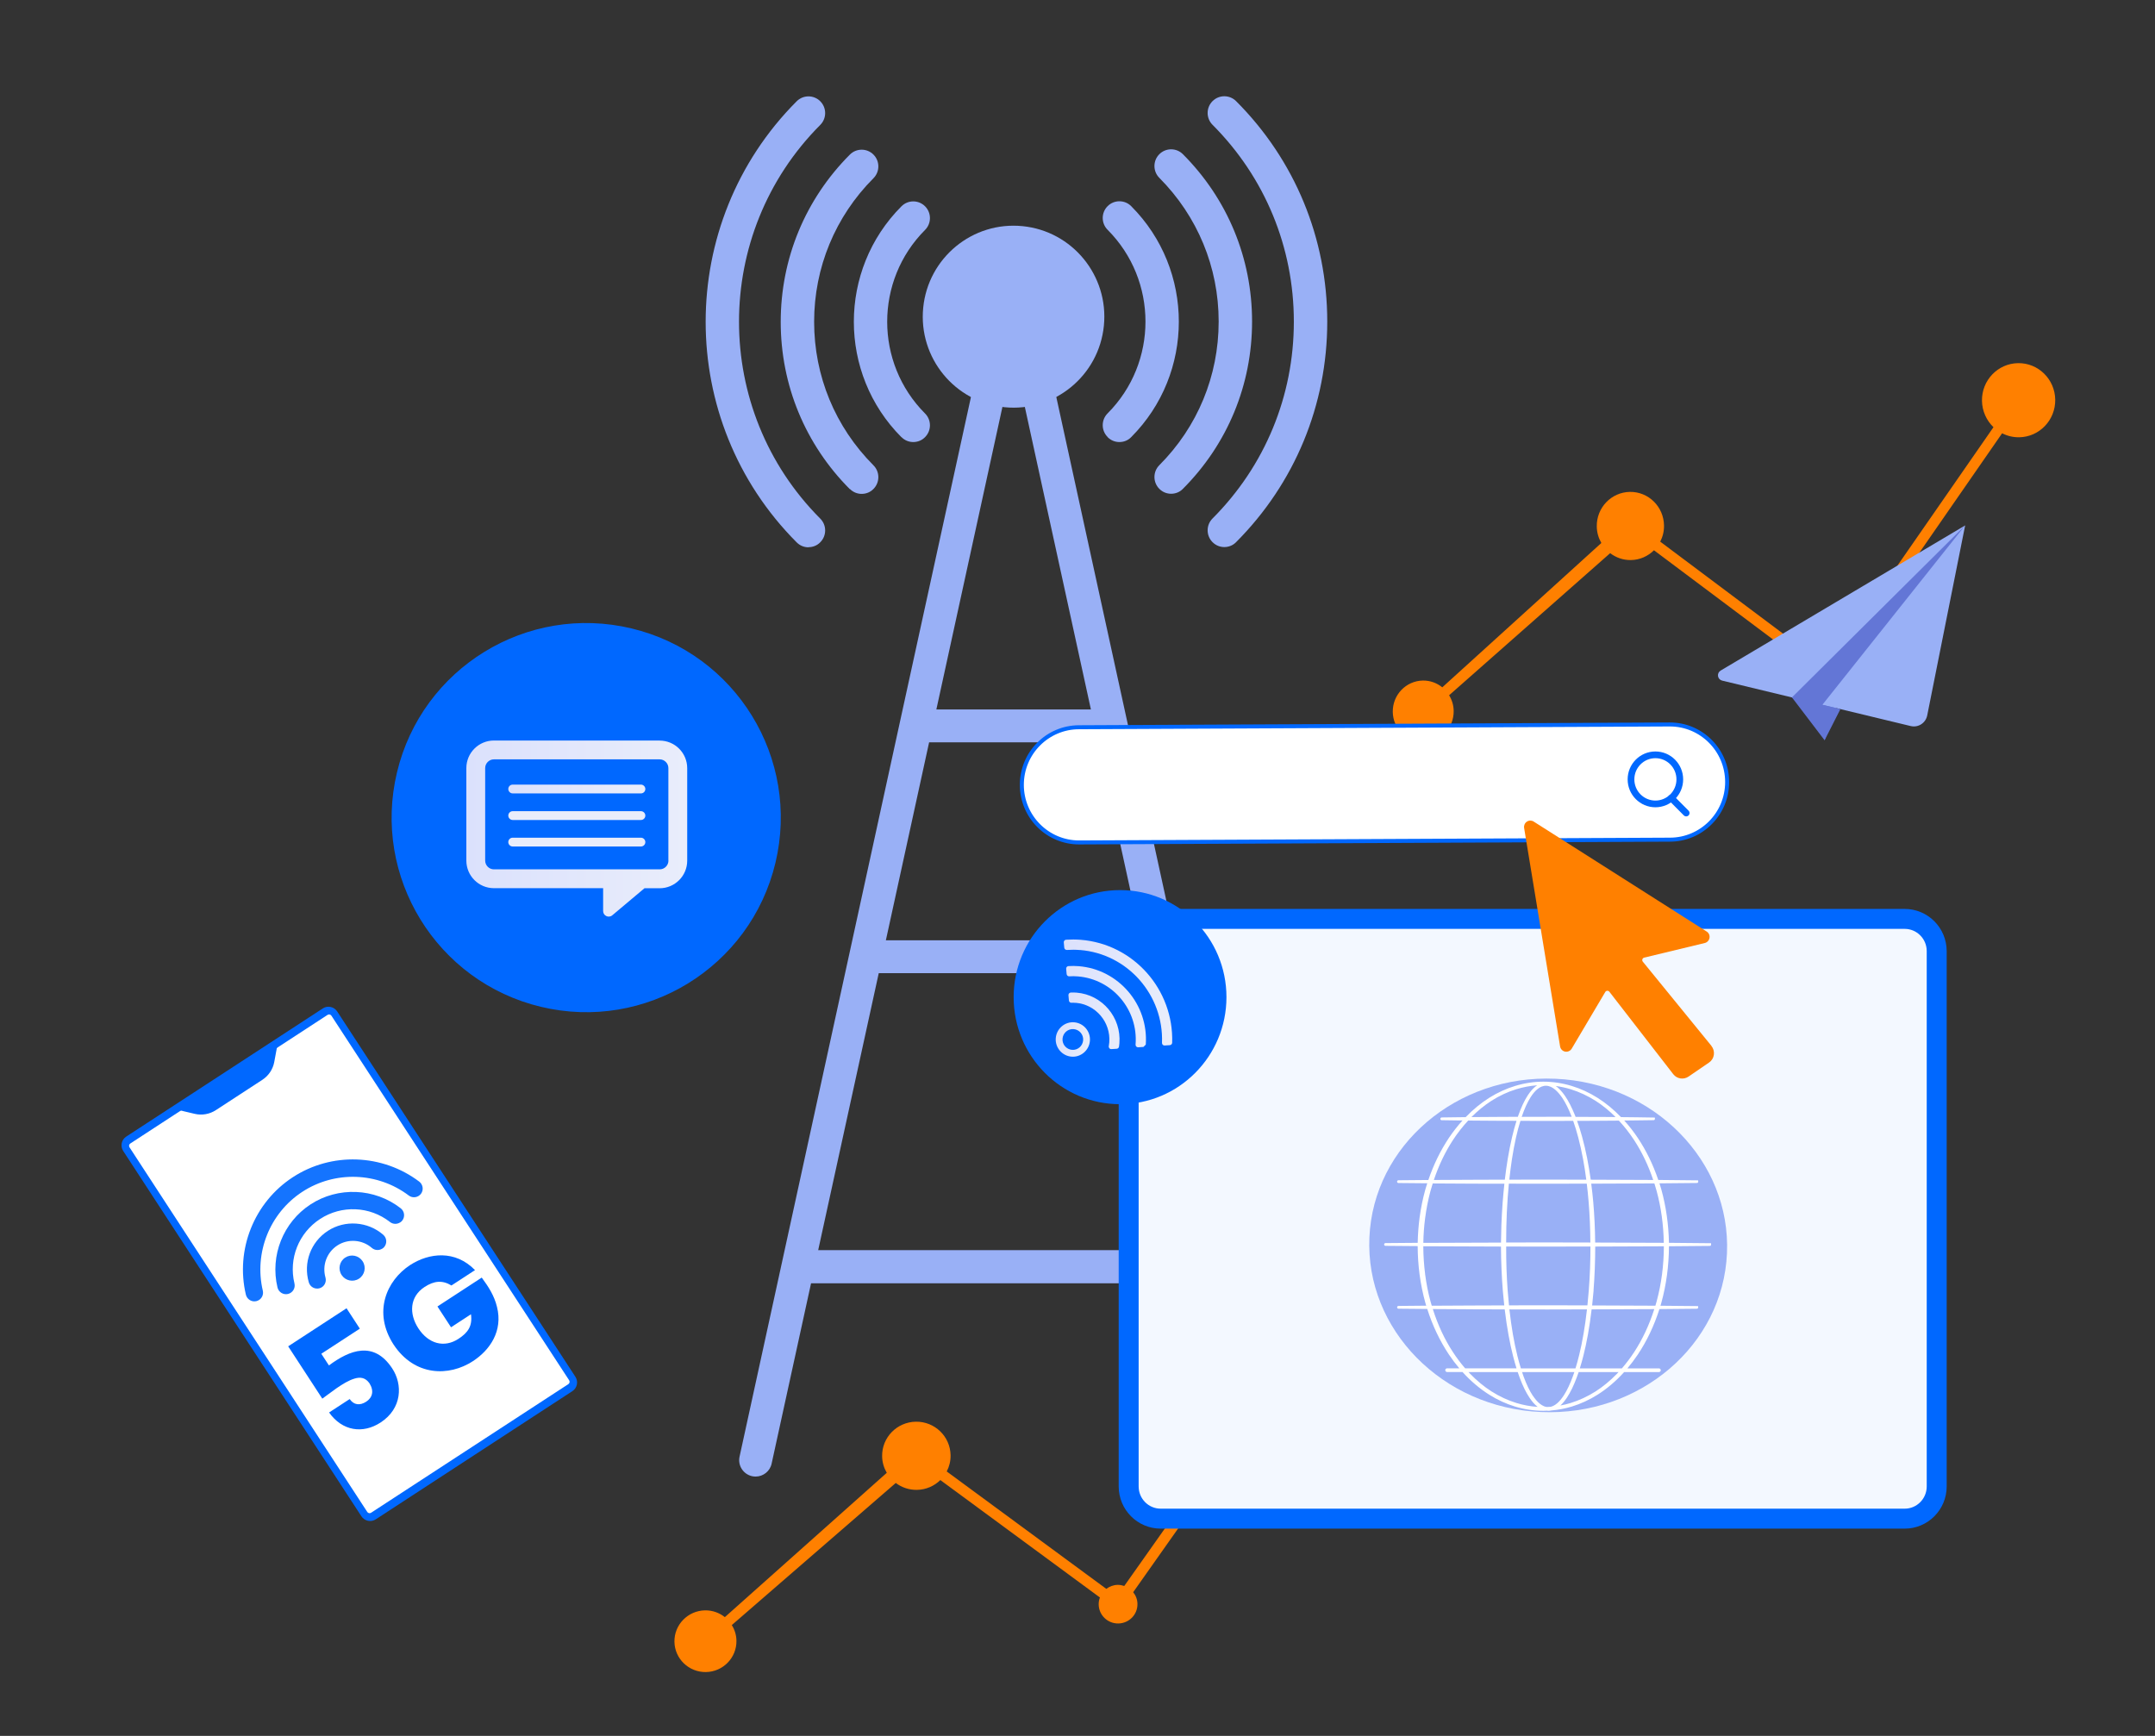 <svg width="540" height="435" viewBox="0 0 540 435" fill="none" xmlns="http://www.w3.org/2000/svg">
<rect x="0" y="0" width="540" height="435" fill="#333333" stroke="none"/>
<path d="M328.515 324.001C323.347 324.078 319.233 328.306 319.311 333.428C319.358 336.036 320.475 338.381 322.245 340.048L281.718 397.429C281.206 397.259 280.662 397.151 280.088 397.151C279.002 397.167 278.024 397.552 277.217 398.154L237.233 368.731C237.87 367.512 238.227 366.138 238.196 364.657C238.118 359.951 234.222 356.187 229.488 356.264C224.754 356.341 220.967 360.214 221.044 364.92C221.06 366.432 221.495 367.836 222.209 369.07L181.635 405.236C180.269 404.156 178.547 403.508 176.668 403.539C172.369 403.616 168.939 407.134 169.001 411.393C169.063 415.666 172.602 419.061 176.886 418.999C181.17 418.937 184.6 415.42 184.538 411.161C184.522 409.711 184.088 408.368 183.374 407.227L224.459 371.616C225.934 372.727 227.765 373.375 229.752 373.344C232.049 373.313 234.114 372.372 235.635 370.891L275.618 400.314C275.416 400.854 275.292 401.456 275.308 402.073C275.354 404.743 277.558 406.872 280.243 406.825C282.929 406.779 285.071 404.588 285.024 401.919C285.009 400.808 284.605 399.805 283.953 398.987L324.449 341.575C325.752 342.238 327.227 342.593 328.795 342.578C333.963 342.501 338.077 338.273 337.999 333.151C337.921 328.013 333.668 323.924 328.515 324.001Z" fill="#FF8000"/>
<path d="M505.684 91.001C500.607 91.078 496.567 95.306 496.643 100.428C496.689 103.036 497.786 105.381 499.524 107.048L459.717 164.429C459.214 164.259 458.68 164.151 458.116 164.151C457.049 164.167 456.089 164.552 455.296 165.154L416.022 135.731C416.647 134.512 416.998 133.138 416.967 131.657C416.891 126.951 413.064 123.187 408.414 123.264C403.764 123.341 400.044 127.214 400.121 131.92C400.136 133.432 400.563 134.836 401.264 136.07L361.411 172.236C360.069 171.156 358.377 170.508 356.532 170.539C352.309 170.616 348.94 174.134 349.001 178.393C349.062 182.666 352.538 186.061 356.746 185.999C360.954 185.937 364.323 182.42 364.262 178.161C364.247 176.711 363.82 175.368 363.119 174.227L403.475 138.616C404.923 139.727 406.722 140.375 408.674 140.344C410.93 140.313 412.958 139.372 414.452 137.891L453.725 167.314C453.527 167.854 453.405 168.456 453.42 169.073C453.466 171.743 455.631 173.872 458.269 173.825C460.906 173.779 463.01 171.588 462.964 168.919C462.949 167.808 462.553 166.805 461.912 165.987L501.689 108.575C502.97 109.238 504.418 109.593 505.958 109.578C511.035 109.501 515.075 105.273 514.999 100.151C514.923 95.013 510.745 90.924 505.684 91.001Z" fill="#FF8000"/>
<path d="M277.545 109.539C278.376 110.372 279.422 110.773 280.5 110.773C281.577 110.773 282.655 110.372 283.455 109.539C299.37 93.589 299.37 67.613 283.455 51.663C281.824 50.028 279.176 50.028 277.545 51.663C275.913 53.298 275.913 55.951 277.545 57.586C290.196 70.266 290.196 90.905 277.545 103.585C275.913 105.22 275.913 107.873 277.545 109.508V109.539Z" fill="#99B0F6"/>
<path d="M305.372 80.6C305.372 94.206 300.078 106.978 290.504 116.572C288.873 118.208 288.873 120.861 290.504 122.496C291.335 123.329 292.382 123.73 293.459 123.73C294.537 123.73 295.614 123.329 296.415 122.496C307.589 111.297 313.745 96.427 313.745 80.57C313.745 64.712 307.589 49.842 296.415 38.643C294.783 37.008 292.136 37.008 290.504 38.643C288.873 40.278 288.873 42.932 290.504 44.567C300.078 54.192 305.372 66.964 305.372 80.539V80.6Z" fill="#99B0F6"/>
<path d="M324.212 80.601C324.212 99.235 316.978 116.758 303.833 129.931C302.202 131.566 302.202 134.219 303.833 135.855C304.664 136.687 305.711 137.089 306.788 137.089C307.866 137.089 308.943 136.687 309.744 135.855C324.458 121.108 332.584 101.456 332.584 80.601C332.584 59.746 324.489 40.094 309.744 25.347C308.112 23.712 305.465 23.712 303.833 25.347C302.202 26.982 302.202 29.635 303.833 31.27C316.978 44.444 324.212 61.967 324.212 80.601Z" fill="#99B0F6"/>
<path d="M225.891 109.539C226.722 110.372 227.769 110.773 228.847 110.773C229.924 110.773 231.001 110.372 231.802 109.539C233.433 107.904 233.433 105.251 231.802 103.616C219.15 90.936 219.15 70.297 231.802 57.617C233.433 55.982 233.433 53.329 231.802 51.694C230.17 50.059 227.523 50.059 225.891 51.694C209.977 67.644 209.977 93.62 225.891 109.57V109.539Z" fill="#99B0F6"/>
<path d="M212.963 122.527C213.794 123.36 214.84 123.761 215.918 123.761C216.995 123.761 218.073 123.36 218.873 122.527C220.504 120.892 220.504 118.239 218.873 116.604C209.269 106.979 204.005 94.206 204.005 80.632C204.005 67.058 209.299 54.255 218.873 44.66C220.504 43.025 220.504 40.372 218.873 38.737C217.241 37.102 214.594 37.102 212.963 38.737C201.789 49.935 195.632 64.805 195.632 80.663C195.632 96.52 201.789 111.39 212.963 122.589V122.527Z" fill="#99B0F6"/>
<path d="M202.589 137.119C203.666 137.119 204.744 136.718 205.544 135.885C207.176 134.25 207.176 131.597 205.544 129.961C178.394 102.751 178.394 58.511 205.544 31.3C207.176 29.666 207.176 27.012 205.544 25.377C203.913 23.742 201.265 23.742 199.634 25.377C169.22 55.858 169.22 105.435 199.634 135.916C200.465 136.749 201.511 137.15 202.589 137.15V137.119Z" fill="#99B0F6"/>
<path d="M322.672 364.952L312.114 316.578L295.491 240.531C295.553 240.284 295.584 240.006 295.584 239.759C295.584 238.865 295.307 238.032 294.814 237.384L258.029 69C257.629 67.118 255.935 65.761 253.996 65.761C252.057 65.761 250.395 67.118 249.964 69L225.461 181.112L212.84 238.957L185.32 365.014C184.827 367.235 186.243 369.425 188.46 369.919C188.768 369.981 189.045 370.011 189.352 370.011C191.23 370.011 192.954 368.685 193.354 366.772L203.235 321.576H304.757L314.638 366.772C315.131 368.993 317.316 370.412 319.533 369.919C321.749 369.425 323.165 367.235 322.672 365.014V364.952ZM232.818 186.017H275.144L285.979 235.625H221.982L232.818 186.017ZM253.996 89.115L273.358 177.78H234.634L253.996 89.115ZM205.021 313.277L220.197 243.862H287.796L302.971 313.277H205.052H205.021Z" fill="#99B0F6"/>
<path d="M276.613 81.605C277.853 69.075 268.722 57.911 256.22 56.669C243.717 55.427 232.578 64.578 231.338 77.108C230.099 89.638 239.23 100.803 251.732 102.044C264.235 103.286 275.374 94.135 276.613 81.605Z" fill="#99B0F6"/>
<path d="M477.273 230.267H290.848C286.416 230.267 282.822 233.883 282.822 238.342V372.483C282.822 376.942 286.416 380.558 290.848 380.558H477.273C481.706 380.558 485.299 376.942 485.299 372.483V238.342C485.299 233.883 481.706 230.267 477.273 230.267Z" fill="#F3F8FF" stroke="#0068FF" stroke-width="5" stroke-miterlimit="10"/>
<path d="M418.441 210.41L270.399 211.106C262.48 211.106 256.053 204.639 256.053 196.673C256.053 188.695 262.48 182.239 270.399 182.239L418.441 181.543C426.359 181.543 432.787 188.01 432.787 195.977C432.787 203.944 426.359 210.41 418.441 210.41Z" fill="white" stroke="#0068FF" stroke-miterlimit="10"/>
<path d="M428.855 262.091L411.656 240.984C411.516 240.821 411.484 240.593 411.548 240.386C411.613 240.18 411.786 240.027 411.991 239.973L427.18 236.31C427.796 236.158 428.26 235.658 428.368 235.028C428.476 234.398 428.196 233.767 427.655 233.43L384.314 205.878C383.785 205.541 383.115 205.552 382.597 205.9C382.078 206.248 381.808 206.867 381.916 207.487L390.926 262.221C391.034 262.884 391.542 263.395 392.19 263.525C392.838 263.645 393.497 263.351 393.843 262.775L402.247 248.581C402.355 248.407 402.539 248.288 402.744 248.277C402.949 248.266 403.144 248.353 403.273 248.516L419.283 269.177C420.201 270.362 421.876 270.623 423.107 269.786L428.25 266.264C428.909 265.819 429.351 265.112 429.459 264.319C429.568 263.525 429.351 262.721 428.844 262.102L428.855 262.091Z" fill="#FF8000"/>
<path d="M414.811 201.455C418.188 201.455 420.925 198.7 420.925 195.303C420.925 191.906 418.188 189.151 414.811 189.151C411.434 189.151 408.696 191.906 408.696 195.303C408.696 198.7 411.434 201.455 414.811 201.455Z" stroke="#0068FF" stroke-width="1.68" stroke-miterlimit="10"/>
<path d="M418.786 199.977L422.524 203.737" stroke="#0068FF" stroke-width="1.68" stroke-linecap="round" stroke-linejoin="round"/>
<path d="M280.661 276.698C295.386 276.698 307.323 264.689 307.323 249.874C307.323 235.06 295.386 223.051 280.661 223.051C265.937 223.051 254 235.06 254 249.874C254 264.689 265.937 276.698 280.661 276.698Z" fill="#0068FF"/>
<path d="M268.487 264.786C266.132 264.591 264.36 262.504 264.554 260.134C264.749 257.765 266.823 255.983 269.178 256.178C271.533 256.374 273.305 258.461 273.11 260.83C272.916 263.199 270.842 264.982 268.487 264.786ZM269.038 257.885C267.612 257.765 266.369 258.841 266.25 260.276C266.132 261.71 267.201 262.96 268.627 263.08C270.053 263.199 271.295 262.123 271.414 260.689C271.533 259.254 270.464 258.004 269.038 257.885Z" fill="url(#paint0_linear_2105_254)"/>
<path d="M269.567 251.298C274.601 251.711 278.36 256.156 277.961 261.221C277.939 261.536 277.896 261.841 277.842 262.145C277.766 262.547 278.079 262.928 278.49 262.895L279.83 262.808C280.121 262.786 280.359 262.569 280.402 262.275C280.445 262.004 280.478 261.721 280.499 261.439C281.018 254.961 276.2 249.266 269.772 248.744C269.286 248.701 268.8 248.701 268.325 248.722C267.968 248.733 267.698 249.048 267.73 249.407L267.849 250.722C267.882 251.059 268.163 251.309 268.497 251.287C268.854 251.276 269.21 251.276 269.578 251.309L269.567 251.298Z" fill="url(#paint1_linear_2105_254)"/>
<path d="M270.107 244.679C278.771 245.386 285.242 253.037 284.55 261.754C284.518 262.145 284.831 262.46 285.209 262.439L286.527 262.352C286.754 262.134 286.895 261.993 287.111 261.765C287.813 251.722 280.316 242.929 270.312 242.114C269.437 242.038 268.573 242.038 267.73 242.093C267.385 242.114 267.125 242.43 267.158 242.777L267.277 244.092C267.309 244.429 267.59 244.679 267.925 244.658C268.649 244.614 269.372 244.614 270.118 244.679H270.107Z" fill="url(#paint2_linear_2105_254)"/>
<path d="M270.636 238.06C282.606 239.027 291.626 249.374 291.173 261.33C291.162 261.71 291.464 262.015 291.831 261.993L293.139 261.906C293.452 261.884 293.711 261.623 293.722 261.308C294.154 248.038 284.129 236.582 270.831 235.506C269.578 235.408 268.346 235.408 267.136 235.484C266.791 235.506 266.531 235.821 266.564 236.169L266.683 237.484C266.715 237.821 267.007 238.071 267.352 238.049C268.433 237.973 269.524 237.973 270.636 238.071V238.06Z" fill="url(#paint3_linear_2105_254)"/>
<g clip-path="url(#clip0_2105_254)">
<path d="M432.743 314.058C433.748 290.997 414.505 271.418 389.762 270.326C365.02 269.235 344.148 287.045 343.143 310.107C342.138 333.168 361.381 352.747 386.124 353.839C410.866 354.93 431.738 337.12 432.743 314.058Z" fill="#99B0F6"/>
<path d="M428.767 311.537L418.315 311.439H418.209C418.111 306.812 417.475 302.333 416.309 298.108C416.17 297.624 416.015 297.108 415.828 296.533L425.221 296.443C425.4 296.443 425.547 296.296 425.547 296.115L425.514 295.787L415.869 295.688H415.534C414.23 291.841 412.501 288.289 410.381 285.123C409.37 283.605 408.237 282.153 407.006 280.791L410.088 280.758C411.515 280.742 412.942 280.726 414.377 280.701C414.548 280.701 414.686 280.553 414.695 280.373L414.662 280.045H414.368C412.95 280.012 411.531 279.995 410.112 279.979L406.191 279.938C404.348 278.027 402.367 276.402 400.304 275.098C398.249 273.802 396.064 272.801 393.814 272.12C391.507 271.415 389.134 271.062 386.753 271.054C384.372 271.054 382 271.415 379.692 272.112C377.442 272.793 375.257 273.794 373.194 275.082C371.115 276.394 369.118 278.027 367.267 279.946L365.661 279.963C364.193 279.979 362.734 279.995 361.266 280.02C361.078 280.02 360.932 280.176 360.932 280.356V280.512L361.144 280.709H361.266C362.75 280.742 364.234 280.758 365.718 280.775H366.476C365.245 282.136 364.111 283.597 363.092 285.106C360.972 288.273 359.228 291.833 357.915 295.697L350.414 295.762C350.226 295.762 350.08 295.918 350.08 296.107C350.08 296.296 350.235 296.451 350.422 296.451L357.638 296.517C357.458 297.083 357.295 297.6 357.157 298.092C356.521 300.373 356.04 302.735 355.722 305.114C355.453 307.149 355.29 309.273 355.249 311.439L347.169 311.505C346.981 311.505 346.835 311.66 346.835 311.849C346.835 312.038 346.99 312.194 347.177 312.194L355.241 312.259C355.249 314.671 355.412 317.075 355.722 319.413C356.04 321.792 356.521 324.154 357.157 326.443C357.23 326.697 357.303 326.943 357.377 327.19L350.43 327.255C350.243 327.255 350.088 327.411 350.088 327.6C350.088 327.788 350.243 327.944 350.43 327.944L357.638 328.01C358.967 332.185 360.801 336.033 363.076 339.445C363.867 340.627 364.739 341.783 365.677 342.891H362.611C362.358 342.891 362.155 343.096 362.155 343.35C362.155 343.604 362.358 343.81 362.611 343.81H366.476C368.514 346.066 370.765 347.977 373.17 349.495C375.241 350.799 377.434 351.8 379.676 352.481C381.984 353.178 384.364 353.531 386.745 353.531C386.933 353.539 387.087 353.522 387.259 353.514L387.487 353.498C387.699 353.522 387.87 353.531 388.025 353.531C388.253 353.531 388.498 353.498 388.71 353.449C390.455 353.301 392.175 352.981 393.822 352.481C396.064 351.8 398.249 350.799 400.32 349.495C402.709 347.985 404.951 346.074 406.982 343.826H415.697C415.95 343.826 416.154 343.621 416.154 343.367C416.154 343.112 415.95 342.907 415.697 342.907H407.789C408.726 341.8 409.599 340.635 410.398 339.445C412.673 336.041 414.491 332.202 415.82 328.043L425.212 327.952C425.392 327.952 425.538 327.805 425.538 327.624L425.506 327.296L416.081 327.206C416.154 326.96 416.236 326.706 416.301 326.451C417.54 321.964 418.184 317.206 418.209 312.3L428.457 312.21C428.637 312.21 428.775 312.054 428.775 311.882L428.743 311.554L428.767 311.537ZM381.103 342.907C380.785 341.874 380.483 340.799 380.214 339.708C379.798 338.01 379.432 336.254 379.097 334.343C378.763 332.399 378.478 330.356 378.225 328.125L387.829 328.141L397.662 328.116C397.418 330.307 397.141 332.284 396.814 334.171C396.488 336.09 396.13 337.846 395.714 339.544C395.428 340.709 395.118 341.841 394.784 342.907H381.095H381.103ZM377.41 312.366L387.838 312.382L398.535 312.358C398.535 316.066 398.396 319.733 398.127 323.26C398.037 324.45 397.923 325.713 397.776 327.116L387.838 327.091L378.494 327.107H378.127C377.988 325.762 377.874 324.556 377.793 323.432C377.532 319.864 377.401 316.172 377.418 312.448V312.366H377.41ZM377.41 311.365C377.418 306.008 377.646 301.185 378.094 296.615L387.829 296.632L397.613 296.607C397.809 298.191 397.964 299.766 398.086 301.291C398.355 304.524 398.494 307.912 398.51 311.365L387.821 311.341L377.401 311.357L377.41 311.365ZM387.829 295.598L378.486 295.615H378.2C378.388 293.884 378.608 292.177 378.853 290.529C379.154 288.601 379.48 286.837 379.855 285.139C380.198 283.613 380.573 282.21 380.989 280.873L387.829 280.89L394.205 280.873C394.67 282.194 395.094 283.564 395.485 285.065C395.926 286.755 396.317 288.511 396.676 290.414C396.986 292.071 397.263 293.818 397.491 295.623L387.829 295.598ZM399.717 311.373C399.684 307.887 399.521 304.466 399.236 301.201C399.105 299.725 398.934 298.182 398.73 296.615L414.556 296.55C414.784 297.255 414.964 297.862 415.119 298.445C416.236 302.555 416.839 306.927 416.912 311.439L399.725 311.373H399.717ZM391.417 275.024C392.289 276.32 393.056 277.854 393.838 279.856H387.829L381.307 279.872C382.024 277.789 382.709 276.271 383.533 274.959C384.087 274.081 384.625 273.449 385.212 272.957C385.563 272.662 385.922 272.44 386.272 272.301C386.655 272.145 387.063 272.063 387.454 272.079C387.829 272.087 388.221 272.186 388.628 272.366C388.979 272.53 389.338 272.76 389.688 273.055C390.275 273.548 390.838 274.196 391.417 275.032V275.024ZM375.673 296.624H376.969C376.798 298.223 376.651 299.815 376.529 301.382C376.398 303.186 376.293 305.049 376.219 306.919C376.162 308.568 376.129 310.028 376.121 311.382L357.352 311.447H356.659C356.692 309.355 356.839 307.296 357.1 305.319C357.409 302.94 357.858 300.635 358.445 298.469C358.6 297.895 358.787 297.28 359.016 296.558L369.142 296.615C371.319 296.632 373.496 296.632 375.673 296.632V296.624ZM357.108 319.257C356.814 316.984 356.659 314.647 356.651 312.3L376.113 312.374V312.464C376.138 316.23 376.293 319.954 376.586 323.539C376.676 324.63 376.79 325.803 376.937 327.124H375.917C373.659 327.124 371.392 327.124 369.134 327.148L359.79 327.198H358.771C358.665 326.845 358.551 326.476 358.453 326.115C357.866 323.949 357.409 321.644 357.1 319.265L357.108 319.257ZM399.309 323.367C399.587 319.815 399.725 316.115 399.733 312.374L416.929 312.309C416.92 317.091 416.309 321.742 415.119 326.123C415.021 326.484 414.915 326.845 414.809 327.198L398.959 327.132C399.114 325.762 399.228 324.523 399.326 323.367H399.309ZM398.608 295.631C398.347 293.769 398.046 291.948 397.703 290.217C397.32 288.281 396.904 286.509 396.431 284.811C396.048 283.408 395.64 282.12 395.184 280.873H396.798C398.233 280.873 399.668 280.865 401.095 280.849L405.661 280.816C407.063 282.325 408.351 283.974 409.493 285.721C411.433 288.699 413.039 292.046 414.262 295.688L398.592 295.623L398.608 295.631ZM401.103 279.897C399.668 279.881 398.233 279.881 396.798 279.881H394.809L394.801 279.848C394.76 279.741 394.719 279.634 394.678 279.528C393.847 277.469 393.031 275.886 392.11 274.548C391.474 273.638 390.862 272.957 390.202 272.415C390.08 272.317 389.949 272.219 389.827 272.137C391.107 272.309 392.363 272.58 393.569 272.949C395.714 273.605 397.825 274.589 399.831 275.861C401.56 276.968 403.247 278.338 404.829 279.922L401.103 279.889V279.897ZM385.18 271.964C385.017 272.071 384.862 272.186 384.699 272.317C384.038 272.858 383.443 273.548 382.823 274.491C381.943 275.853 381.209 277.42 380.443 279.569C380.41 279.667 380.377 279.766 380.345 279.864H379.391C377.776 279.864 376.17 279.864 374.556 279.889L368.71 279.93C370.292 278.347 371.971 276.977 373.692 275.869C375.697 274.589 377.801 273.605 379.945 272.949C381.657 272.424 383.41 272.096 385.171 271.964H385.18ZM374.556 280.849C376.121 280.865 377.687 280.865 379.252 280.865H380.01C379.603 282.136 379.244 283.465 378.902 284.909C378.494 286.616 378.143 288.404 377.817 290.356C377.54 292.046 377.287 293.818 377.075 295.615H375.657C373.48 295.615 371.311 295.615 369.134 295.639L359.79 295.688H359.293C360.516 292.054 362.114 288.707 364.046 285.738C365.188 283.982 366.484 282.325 367.895 280.799L374.564 280.849H374.556ZM369.134 328.1C371.319 328.116 373.496 328.116 375.681 328.116H377.051C377.328 330.438 377.638 332.538 378.005 334.532C378.355 336.468 378.738 338.248 379.179 339.962C379.432 340.955 379.717 341.947 380.01 342.899H367.144C366.044 341.636 365.008 340.258 364.063 338.806C361.967 335.598 360.279 331.972 359.032 328.034L369.134 328.092V328.1ZM380.312 343.834C380.475 344.326 380.646 344.81 380.826 345.294C381.617 347.386 382.407 348.986 383.313 350.331C383.948 351.266 384.552 351.947 385.229 352.489C385.261 352.513 385.286 352.538 385.31 352.554C383.492 352.431 381.698 352.103 379.97 351.57C377.817 350.906 375.714 349.929 373.716 348.658C371.865 347.477 370.072 345.992 368.384 344.253C368.253 344.113 368.115 343.974 367.984 343.834H380.312ZM384.112 349.79C383.264 348.494 382.522 346.951 381.78 344.933C381.649 344.564 381.519 344.203 381.396 343.826H394.499C394.393 344.138 394.287 344.458 394.173 344.769C393.439 346.796 392.705 348.346 391.873 349.642C391.311 350.504 390.781 351.143 390.202 351.644C389.86 351.939 389.509 352.169 389.167 352.325C388.987 352.407 388.8 352.472 388.612 352.522C388.302 352.546 387.993 352.563 387.683 352.571H387.601C387.348 352.546 387.112 352.481 386.884 352.382C386.533 352.243 386.191 352.029 385.832 351.742C385.253 351.266 384.69 350.627 384.128 349.782L384.112 349.79ZM391.001 352.202C391.58 351.677 392.118 351.029 392.673 350.184C393.561 348.822 394.336 347.222 395.118 345.13C395.282 344.704 395.428 344.269 395.575 343.834H405.571C405.432 343.982 405.302 344.13 405.163 344.269C403.467 346.008 401.674 347.493 399.823 348.674C397.834 349.938 395.73 350.914 393.569 351.578C392.754 351.832 391.898 352.038 391.009 352.202H391.001ZM395.869 342.907C396.187 341.898 396.48 340.856 396.749 339.798C397.181 338.084 397.564 336.312 397.915 334.367C398.266 332.407 398.567 330.356 398.828 328.116L414.532 328.051C413.276 331.997 411.58 335.623 409.485 338.83C408.539 340.274 407.503 341.644 406.411 342.907H395.877H395.869Z" fill="white"/>
</g>
<path d="M449.025 174.755L457.203 185.499L460.935 175.312L449.025 174.755Z" fill="#6376D6"/>
<path d="M492.429 131.647L482.922 179.28C482.739 180.189 482.199 180.988 481.417 181.494C480.636 182 479.687 182.154 478.789 181.942L431.529 170.553C430.988 170.42 430.58 169.973 430.499 169.423C430.419 168.873 430.675 168.323 431.156 168.037L492.444 131.655L492.429 131.647Z" fill="#99B0F6"/>
<path d="M449.032 174.755L492.429 131.647L456.648 176.617L458.795 179.69L449.032 174.755Z" fill="#6376D6"/>
<path d="M461.176 177.681L457.203 185.499L456.648 176.618L461.176 177.681Z" fill="#6376D6"/>
<g clip-path="url(#clip1_2105_254)">
<path d="M194.306 216.226C200.568 190.04 184.417 163.735 158.231 157.473C132.045 151.21 105.74 167.361 99.478 193.547C93.215 219.733 109.367 246.038 135.553 252.301C161.739 258.563 188.043 242.412 194.306 216.226Z" fill="#0068FF"/>
<path d="M160.604 196.612H128.472C127.852 196.612 127.367 197.114 127.367 197.716C127.367 198.319 127.869 198.821 128.472 198.821H160.604C161.223 198.821 161.709 198.319 161.709 197.716C161.709 197.114 161.207 196.612 160.604 196.612Z" fill="url(#paint4_linear_2105_254)"/>
<path d="M160.604 203.273H128.472C127.852 203.273 127.367 203.775 127.367 204.378C127.367 204.98 127.869 205.482 128.472 205.482H160.604C161.223 205.482 161.709 204.98 161.709 204.378C161.709 203.775 161.207 203.273 160.604 203.273Z" fill="url(#paint5_linear_2105_254)"/>
<path d="M160.604 209.917H128.472C127.852 209.917 127.367 210.419 127.367 211.022C127.367 211.624 127.869 212.126 128.472 212.126H160.604C161.223 212.126 161.709 211.624 161.709 211.022C161.709 210.419 161.207 209.917 160.604 209.917Z" fill="url(#paint6_linear_2105_254)"/>
<path d="M165.307 185.566H123.769C119.953 185.566 116.857 188.663 116.857 192.478V215.657C116.857 219.473 119.953 222.569 123.769 222.569H151.132V228.293C151.132 229.481 152.521 230.134 153.425 229.364L161.491 222.586H165.29C169.106 222.586 172.202 219.49 172.202 215.674V192.495C172.202 188.679 169.106 185.583 165.29 185.583L165.307 185.566ZM167.499 215.657C167.499 216.862 166.512 217.85 165.307 217.85H123.769C122.564 217.85 121.576 216.862 121.576 215.657V192.478C121.576 191.273 122.564 190.286 123.769 190.286H165.29C166.495 190.286 167.483 191.273 167.483 192.478V215.657H167.499Z" fill="url(#paint7_linear_2105_254)"/>
</g>
<path d="M80.894 252.699L31.627 284.822C30.426 285.605 30.088 287.217 30.873 288.422L90.563 379.965C91.348 381.17 92.959 381.511 94.161 380.727L143.427 348.604C144.629 347.821 144.966 346.209 144.181 345.004L84.492 253.461C83.706 252.256 82.095 251.915 80.894 252.699Z" fill="#0068FF"/>
<path d="M142.619 345.888L83.044 254.52C82.835 254.199 82.404 254.108 82.083 254.317L32.655 286.546C32.334 286.755 32.244 287.185 32.454 287.507L92.028 378.875C92.238 379.196 92.668 379.287 92.989 379.078L142.417 346.849C142.738 346.64 142.828 346.21 142.619 345.888Z" fill="white"/>
<path d="M82.41 342.173C87.65 338.274 93.672 335.93 98.27 342.894C100.929 346.913 100.802 352.922 95.369 356.465C90.909 359.373 85.77 358.612 82.463 353.953L87.626 350.587C88.66 352.113 90.204 352.265 91.772 351.243C93.339 350.221 93.785 348.54 92.566 346.613C91.58 345.248 90.351 344.988 88.815 345.468C85.977 346.315 82.479 349.31 80.762 350.487L72.212 337.375L86.836 327.839L90.166 332.946L80.516 339.238L82.423 342.164L82.41 342.173Z" fill="#0068FF"/>
<path d="M102.798 316.988C107.546 313.93 114.074 313.188 119.029 318.277L113.123 322.128C110.834 320.744 108.772 320.95 106.393 322.501C102.608 324.968 102.48 329.261 104.829 332.864C107.373 336.765 111.317 337.823 114.872 335.505C117.291 333.927 118.417 332.286 118.019 329.341L113.018 332.602L109.617 327.387L120.714 320.151C122.386 322.42 123.852 324.669 124.534 327.487C126.055 333.483 122.823 338.274 118.498 341.095C112.523 344.99 103.89 344.924 98.612 336.918C93.401 328.868 96.811 320.892 102.785 316.996L102.798 316.988Z" fill="#0068FF"/>
<path d="M65.758 270.579L54.094 278.185C52.526 279.207 50.611 279.549 48.787 279.116L44.551 278.114L69.515 261.836L68.724 266.117C68.384 267.96 67.299 269.575 65.731 270.597L65.758 270.579Z" fill="#0068FF"/>
<g opacity="0.92">
<path d="M85.596 319.497C86.541 320.947 88.494 321.372 89.954 320.42C91.414 319.469 91.821 317.523 90.867 316.06C89.913 314.597 87.969 314.186 86.509 315.137C85.05 316.089 84.642 318.034 85.596 319.497Z" fill="#0068FF"/>
<path d="M95.791 312.889C94.994 313.409 93.919 313.356 93.168 312.707C90.76 310.609 87.207 310.358 84.531 312.103C81.855 313.848 80.692 317.116 81.555 320.125C81.885 321.28 81.233 322.497 80.079 322.824C78.925 323.152 77.709 322.497 77.379 321.342C75.946 316.427 77.862 311.24 82.146 308.446C86.431 305.652 92.159 306.048 96.038 309.427C96.944 310.226 97.044 311.589 96.256 312.508C96.12 312.655 95.962 312.796 95.8 312.902L95.791 312.889Z" fill="#0068FF"/>
<path d="M100.258 306.327C99.501 306.82 98.476 306.813 97.724 306.222C92.642 302.239 85.596 301.949 80.203 305.465C74.81 308.982 72.292 315.43 73.785 321.619C74.065 322.788 73.351 323.967 72.171 324.255C71.004 324.533 69.824 323.816 69.534 322.634C67.624 314.652 70.952 306.285 77.818 301.808C84.684 297.331 93.857 297.662 100.416 302.788C101.367 303.538 101.539 304.893 100.8 305.858C100.641 306.058 100.47 306.208 100.267 306.34L100.258 306.327Z" fill="#0068FF"/>
<path d="M64.924 325.756C64.722 325.888 64.479 325.989 64.232 326.053C63.065 326.331 61.89 325.592 61.609 324.423C58.954 313.143 63.671 301.322 73.376 294.995C83.08 288.667 95.799 289.119 105.05 296.099C106.006 296.827 106.208 298.201 105.483 299.156C104.758 300.112 103.386 300.311 102.429 299.584C94.642 293.696 83.924 293.329 75.76 298.652C67.597 303.975 63.623 313.922 65.855 323.431C66.07 324.352 65.668 325.271 64.924 325.756Z" fill="#0068FF"/>
</g>
<defs>
<linearGradient id="paint0_linear_2105_254" x1="264.558" y1="260.12" x2="273.119" y2="260.806" gradientUnits="userSpaceOnUse">
<stop stop-color="#DBE1FC"/>
<stop offset="1" stop-color="#E9EDFB"/>
</linearGradient>
<linearGradient id="paint1_linear_2105_254" x1="267.256" y1="255.258" x2="280.922" y2="256.353" gradientUnits="userSpaceOnUse">
<stop stop-color="#DBE1FC"/>
<stop offset="1" stop-color="#E9EDFB"/>
</linearGradient>
<linearGradient id="paint2_linear_2105_254" x1="266.453" y1="251.355" x2="287.807" y2="253.066" gradientUnits="userSpaceOnUse">
<stop stop-color="#DBE1FC"/>
<stop offset="1" stop-color="#E9EDFB"/>
</linearGradient>
<linearGradient id="paint3_linear_2105_254" x1="265.659" y1="247.463" x2="294.649" y2="249.786" gradientUnits="userSpaceOnUse">
<stop stop-color="#DBE1FC"/>
<stop offset="1" stop-color="#E9EDFB"/>
</linearGradient>
<linearGradient id="paint4_linear_2105_254" x1="127.367" y1="197.733" x2="161.725" y2="197.733" gradientUnits="userSpaceOnUse">
<stop stop-color="#DBE1FC"/>
<stop offset="1" stop-color="#E9EDFB"/>
</linearGradient>
<linearGradient id="paint5_linear_2105_254" x1="98.147" y1="204.378" x2="99.82" y2="204.378" gradientUnits="userSpaceOnUse">
<stop stop-color="#DBE1FC"/>
<stop offset="1" stop-color="#E9EDFB"/>
</linearGradient>
<linearGradient id="paint6_linear_2105_254" x1="98.147" y1="211.022" x2="99.82" y2="211.022" gradientUnits="userSpaceOnUse">
<stop stop-color="#DBE1FC"/>
<stop offset="1" stop-color="#E9EDFB"/>
</linearGradient>
<linearGradient id="paint7_linear_2105_254" x1="116.857" y1="207.624" x2="172.219" y2="207.624" gradientUnits="userSpaceOnUse">
<stop stop-color="#DBE1FC"/>
<stop offset="1" stop-color="#E9EDFB"/>
</linearGradient>
<clipPath id="clip0_2105_254">
<rect width="89.678" height="83.617" fill="white" transform="translate(343.109 270.274)"/>
</clipPath>
<clipPath id="clip1_2105_254">
<rect width="97.485" height="97.485" fill="white" transform="translate(98.147 156.145)"/>
</clipPath>
</defs>
</svg>
